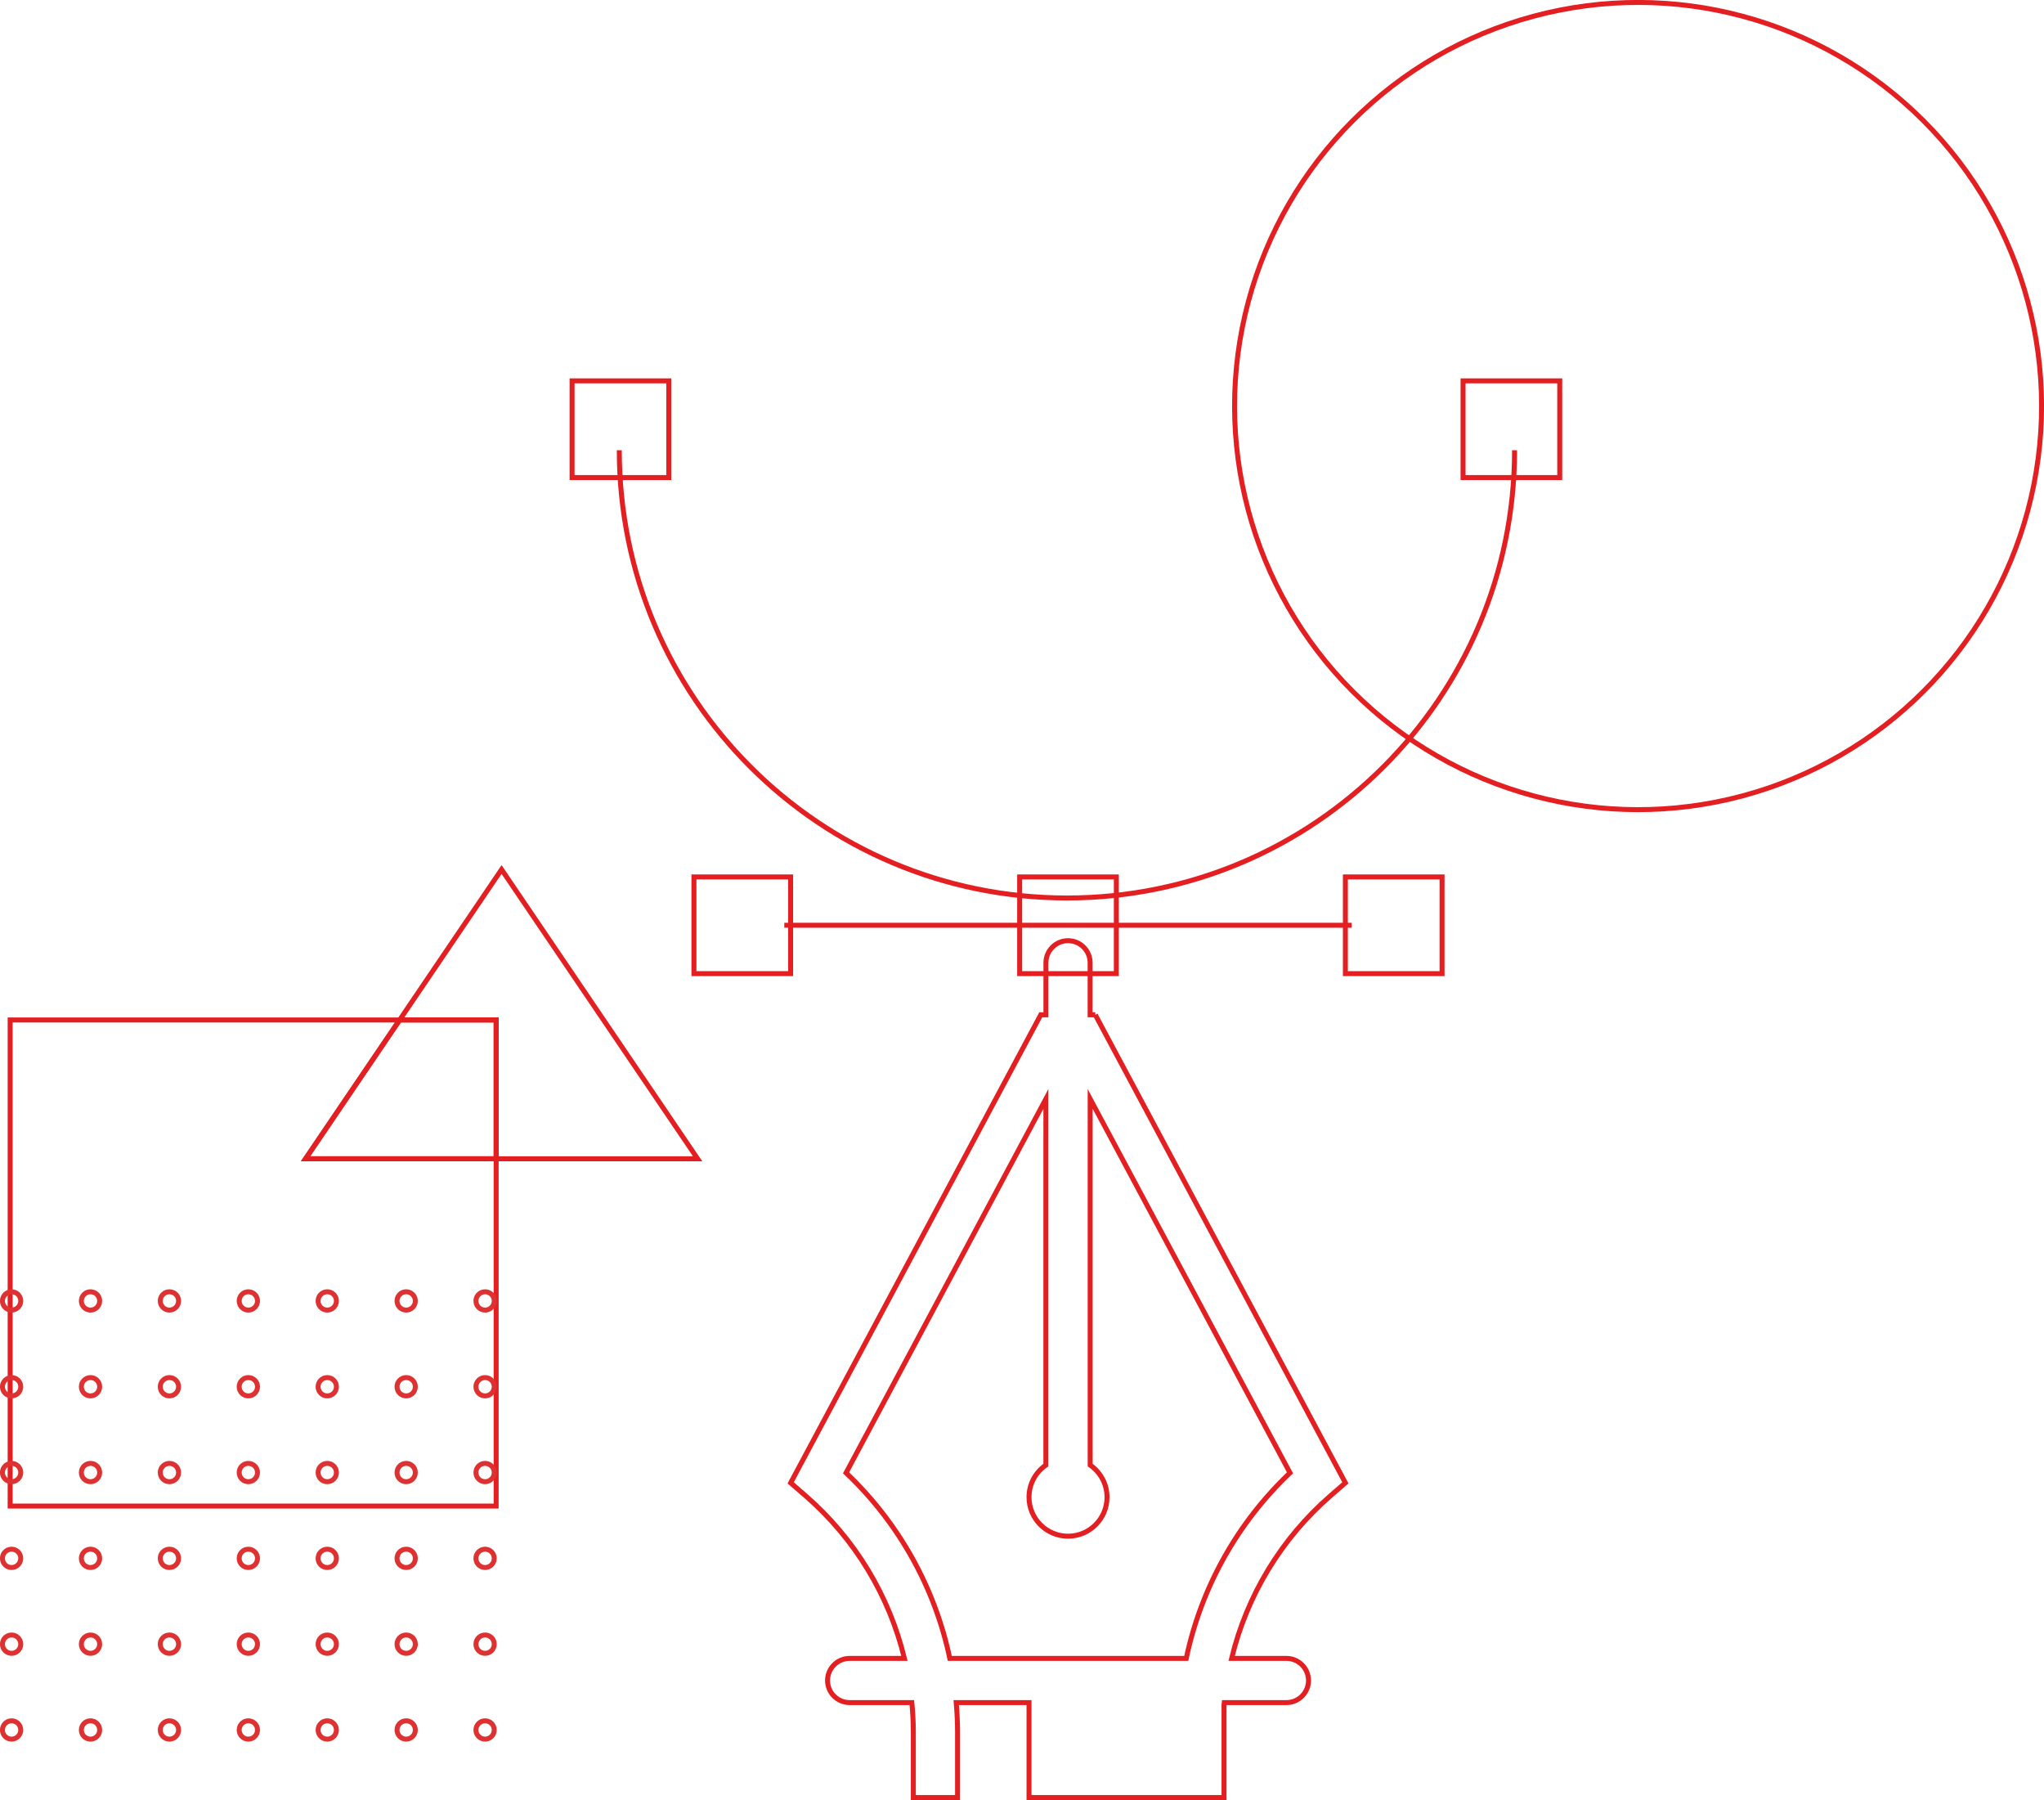 <?xml version="1.0" encoding="UTF-8"?> <svg xmlns="http://www.w3.org/2000/svg" id="_медиа" data-name="медиа" viewBox="0 0 410.78 361.66"><defs><style> .cls-1 { stroke: #de3131; } .cls-1, .cls-2 { fill: none; stroke-miterlimit: 10; } .cls-2 { stroke: #e41f22; } </style></defs><polygon class="cls-2" points="99.71 232.82 99.71 204.93 80.31 204.93 61.4 232.82 99.71 232.82"></polygon><g><g><polygon class="cls-2" points="61.4 232.82 80.31 204.93 2.04 204.93 2.04 302.59 99.71 302.59 99.71 232.82 61.4 232.82"></polygon><polygon class="cls-2" points="99.71 232.82 140.2 232.82 100.8 174.7 80.31 204.93 99.71 204.93 99.71 232.82"></polygon><g><g><path class="cls-1" d="M4.17,347.58c0,1.01-.82,1.84-1.84,1.84s-1.84-.82-1.84-1.84,.82-1.84,1.84-1.84,1.84,.82,1.84,1.84Z"></path><path class="cls-1" d="M20.03,347.58c0,1.01-.82,1.84-1.84,1.84s-1.84-.82-1.84-1.84,.82-1.84,1.84-1.84,1.84,.82,1.84,1.84Z"></path><path class="cls-1" d="M35.89,347.58c0,1.01-.82,1.84-1.84,1.84s-1.84-.82-1.84-1.84,.82-1.84,1.84-1.84,1.84,.82,1.84,1.84Z"></path><path class="cls-1" d="M51.75,347.58c0,1.01-.82,1.84-1.84,1.84s-1.84-.82-1.84-1.84,.82-1.84,1.84-1.84,1.84,.82,1.84,1.84Z"></path><path class="cls-1" d="M67.61,347.58c0,1.01-.82,1.84-1.84,1.84s-1.84-.82-1.84-1.84,.82-1.84,1.84-1.84,1.84,.82,1.84,1.84Z"></path><path class="cls-1" d="M83.47,347.58c0,1.01-.82,1.84-1.84,1.84s-1.84-.82-1.84-1.84,.82-1.84,1.84-1.84,1.84,.82,1.84,1.84Z"></path><path class="cls-1" d="M99.33,347.58c0,1.01-.82,1.84-1.84,1.84s-1.84-.82-1.84-1.84,.82-1.84,1.84-1.84,1.84,.82,1.84,1.84Z"></path></g><g><path class="cls-1" d="M4.17,330.34c0,1.01-.82,1.84-1.84,1.84s-1.84-.82-1.84-1.84,.82-1.84,1.84-1.84,1.84,.82,1.84,1.84Z"></path><path class="cls-1" d="M20.03,330.34c0,1.01-.82,1.84-1.84,1.84s-1.84-.82-1.84-1.84,.82-1.84,1.84-1.84,1.84,.82,1.84,1.84Z"></path><path class="cls-1" d="M35.89,330.34c0,1.01-.82,1.84-1.84,1.84s-1.84-.82-1.84-1.84,.82-1.84,1.84-1.84,1.84,.82,1.84,1.84Z"></path><path class="cls-1" d="M51.75,330.34c0,1.01-.82,1.84-1.84,1.84s-1.84-.82-1.84-1.84,.82-1.84,1.84-1.84,1.84,.82,1.84,1.84Z"></path><path class="cls-1" d="M67.61,330.34c0,1.01-.82,1.84-1.84,1.84s-1.84-.82-1.84-1.84,.82-1.84,1.84-1.84,1.84,.82,1.84,1.84Z"></path><path class="cls-1" d="M83.47,330.34c0,1.01-.82,1.84-1.84,1.84s-1.84-.82-1.84-1.84,.82-1.84,1.84-1.84,1.84,.82,1.84,1.84Z"></path><path class="cls-1" d="M99.33,330.34c0,1.01-.82,1.84-1.84,1.84s-1.84-.82-1.84-1.84,.82-1.84,1.84-1.84,1.84,.82,1.84,1.84Z"></path></g><g><path class="cls-1" d="M4.17,313.1c0,1.01-.82,1.84-1.84,1.84s-1.84-.82-1.84-1.84,.82-1.84,1.84-1.84,1.84,.82,1.84,1.84Z"></path><path class="cls-1" d="M20.03,313.1c0,1.01-.82,1.84-1.84,1.84s-1.84-.82-1.84-1.84,.82-1.84,1.84-1.84,1.84,.82,1.84,1.84Z"></path><path class="cls-1" d="M35.89,313.1c0,1.01-.82,1.84-1.84,1.84s-1.84-.82-1.84-1.84,.82-1.84,1.84-1.84,1.84,.82,1.84,1.84Z"></path><path class="cls-1" d="M51.75,313.1c0,1.01-.82,1.84-1.84,1.84s-1.84-.82-1.84-1.84,.82-1.84,1.84-1.84,1.84,.82,1.84,1.84Z"></path><path class="cls-1" d="M67.61,313.1c0,1.01-.82,1.84-1.84,1.84s-1.84-.82-1.84-1.84,.82-1.84,1.84-1.84,1.84,.82,1.84,1.84Z"></path><path class="cls-1" d="M83.47,313.1c0,1.01-.82,1.84-1.84,1.84s-1.84-.82-1.84-1.84,.82-1.84,1.84-1.84,1.84,.82,1.84,1.84Z"></path><path class="cls-1" d="M99.33,313.1c0,1.01-.82,1.84-1.84,1.84s-1.84-.82-1.84-1.84,.82-1.84,1.84-1.84,1.84,.82,1.84,1.84Z"></path></g><g><path class="cls-1" d="M4.17,295.86c0,1.01-.82,1.84-1.84,1.84s-1.84-.82-1.84-1.84,.82-1.84,1.84-1.84,1.84,.82,1.84,1.84Z"></path><path class="cls-1" d="M20.03,295.86c0,1.01-.82,1.84-1.84,1.84s-1.84-.82-1.84-1.84,.82-1.84,1.84-1.84,1.84,.82,1.84,1.84Z"></path><path class="cls-1" d="M35.89,295.86c0,1.01-.82,1.84-1.84,1.84s-1.84-.82-1.84-1.84,.82-1.84,1.84-1.84,1.84,.82,1.84,1.84Z"></path><path class="cls-1" d="M51.75,295.86c0,1.01-.82,1.84-1.84,1.84s-1.84-.82-1.84-1.84,.82-1.84,1.84-1.84,1.84,.82,1.84,1.84Z"></path><path class="cls-1" d="M67.61,295.86c0,1.01-.82,1.84-1.84,1.84s-1.84-.82-1.84-1.84,.82-1.84,1.84-1.84,1.84,.82,1.84,1.84Z"></path><path class="cls-1" d="M83.47,295.86c0,1.01-.82,1.84-1.84,1.84s-1.84-.82-1.84-1.84,.82-1.84,1.84-1.84,1.84,.82,1.84,1.84Z"></path><path class="cls-1" d="M99.33,295.86c0,1.01-.82,1.84-1.84,1.84s-1.84-.82-1.84-1.84,.82-1.84,1.84-1.84,1.84,.82,1.84,1.84Z"></path></g><g><path class="cls-1" d="M4.17,278.62c0,1.01-.82,1.84-1.84,1.84s-1.84-.82-1.84-1.84,.82-1.84,1.84-1.84,1.84,.82,1.84,1.84Z"></path><path class="cls-1" d="M20.03,278.62c0,1.01-.82,1.84-1.84,1.84s-1.84-.82-1.84-1.84,.82-1.84,1.84-1.84,1.84,.82,1.84,1.84Z"></path><path class="cls-1" d="M35.89,278.62c0,1.01-.82,1.84-1.84,1.84s-1.84-.82-1.84-1.84,.82-1.84,1.84-1.84,1.84,.82,1.84,1.84Z"></path><path class="cls-1" d="M51.75,278.62c0,1.01-.82,1.84-1.84,1.84s-1.84-.82-1.84-1.84,.82-1.84,1.84-1.84,1.84,.82,1.84,1.84Z"></path><path class="cls-1" d="M67.61,278.62c0,1.01-.82,1.84-1.84,1.84s-1.84-.82-1.84-1.84,.82-1.84,1.84-1.84,1.84,.82,1.84,1.84Z"></path><path class="cls-1" d="M83.47,278.62c0,1.01-.82,1.84-1.84,1.84s-1.84-.82-1.84-1.84,.82-1.84,1.84-1.84,1.84,.82,1.84,1.84Z"></path><path class="cls-1" d="M99.33,278.62c0,1.01-.82,1.84-1.84,1.84s-1.84-.82-1.84-1.84,.82-1.84,1.84-1.84,1.84,.82,1.84,1.84Z"></path></g><g><path class="cls-1" d="M4.17,261.38c0,1.01-.82,1.84-1.84,1.84s-1.84-.82-1.84-1.84,.82-1.84,1.84-1.84,1.84,.82,1.84,1.84Z"></path><path class="cls-1" d="M20.03,261.38c0,1.01-.82,1.84-1.84,1.84s-1.84-.82-1.84-1.84,.82-1.84,1.84-1.84,1.84,.82,1.84,1.84Z"></path><path class="cls-1" d="M35.89,261.38c0,1.01-.82,1.84-1.84,1.84s-1.84-.82-1.84-1.84,.82-1.84,1.84-1.84,1.84,.82,1.84,1.84Z"></path><path class="cls-1" d="M51.75,261.38c0,1.01-.82,1.84-1.84,1.84s-1.84-.82-1.84-1.84,.82-1.84,1.84-1.84,1.84,.82,1.84,1.84Z"></path><path class="cls-1" d="M67.61,261.38c0,1.01-.82,1.84-1.84,1.84s-1.84-.82-1.84-1.84,.82-1.84,1.84-1.84,1.84,.82,1.84,1.84Z"></path><path class="cls-1" d="M83.47,261.38c0,1.01-.82,1.84-1.84,1.84s-1.84-.82-1.84-1.84,.82-1.84,1.84-1.84,1.84,.82,1.84,1.84Z"></path><path class="cls-1" d="M99.33,261.38c0,1.01-.82,1.84-1.84,1.84s-1.84-.82-1.84-1.84,.82-1.84,1.84-1.84,1.84,.82,1.84,1.84Z"></path></g></g></g><circle class="cls-2" cx="329.2" cy="81.59" r="81.09" transform="translate(38.73 256.67) rotate(-45)"></circle></g><g><path class="cls-2" d="M304.38,90.46c0,49.68-40.27,89.96-89.96,89.96s-89.96-40.27-89.96-89.96"></path><path class="cls-2" d="M220.12,203.89h-1.04v-10.45c0-2.45-1.99-4.44-4.44-4.44s-4.44,1.99-4.44,4.44v10.45h-1.04l-50.26,94.04,2.94,2.55c9.98,8.65,16.87,20.13,19.92,32.72h-11.01c-2.45,0-4.44,1.99-4.44,4.44s1.99,4.44,4.44,4.44h12.5c.19,1.97,.3,3.95,.3,5.94v13.13h8.89v-13.13c0-1.99-.1-3.97-.27-5.94h14.63v19.07h39.19v-18.6c.01-.16,.02-.31,.04-.47h12.5c2.45,0,4.44-1.99,4.44-4.44s-1.99-4.44-4.44-4.44h-11.01c3.05-12.6,9.94-24.07,19.92-32.72l2.94-2.55-50.26-94.04Zm18.27,129.31h-47.51c-2.99-14.17-10.2-27.19-20.85-37.28l40.16-75.13v73.57c-2.05,1.41-3.39,3.77-3.39,6.45,0,4.33,3.51,7.84,7.84,7.84s7.84-3.51,7.84-7.84c0-2.68-1.35-5.03-3.39-6.45v-73.57l40.16,75.13c-10.64,10.09-17.86,23.11-20.85,37.28Z"></path><line class="cls-2" x1="157.62" y1="185.9" x2="271.65" y2="185.9"></line><rect class="cls-2" x="139.46" y="176.19" width="19.43" height="19.43"></rect><rect class="cls-2" x="114.97" y="76.52" width="19.43" height="19.43"></rect><rect class="cls-2" x="294.03" y="76.52" width="19.43" height="19.43"></rect><rect class="cls-2" x="270.38" y="176.19" width="19.43" height="19.43"></rect><rect class="cls-2" x="204.92" y="176.19" width="19.43" height="19.43"></rect></g></svg> 